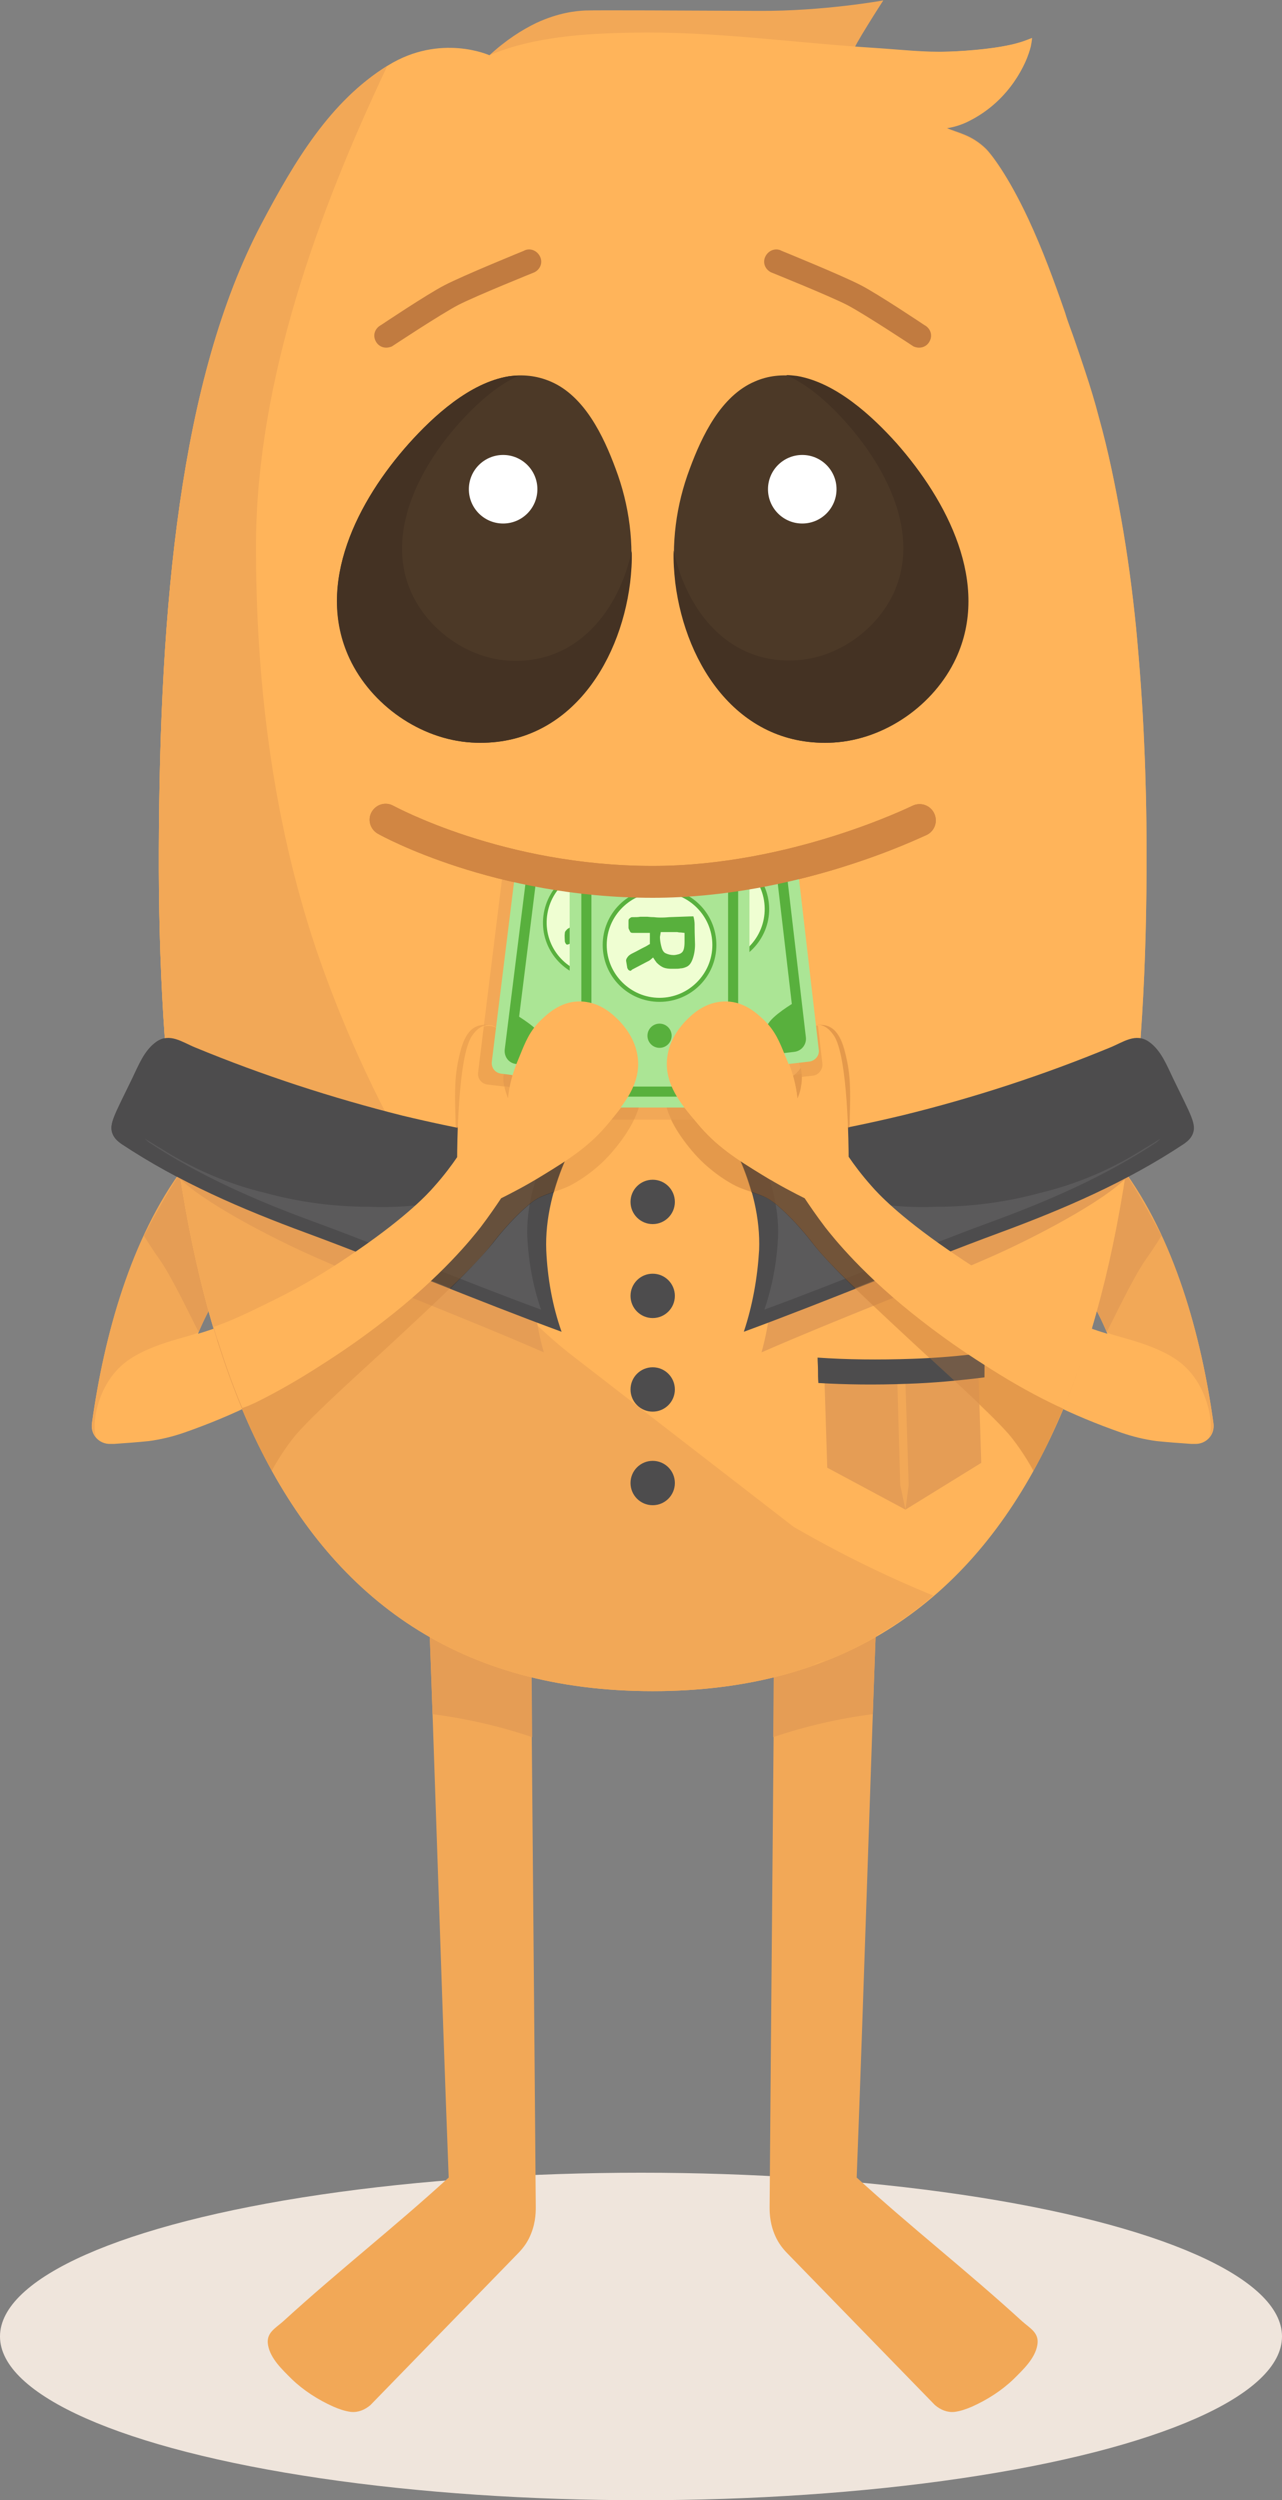 <!-- Generator: Adobe Illustrator 22.1.0, SVG Export Plug-In  -->
<svg version="1.1"
	 xmlns="http://www.w3.org/2000/svg" xmlns:xlink="http://www.w3.org/1999/xlink" xmlns:a="http://ns.adobe.com/AdobeSVGViewerExtensions/3.0/"
	 x="0px" y="0px" width="318px" height="619.9px" viewBox="0 0 318 619.9" style="enable-background:new 0 0 318 619.9;"
	 xml:space="preserve">
<rect x="0" y="0" width="318" height="619.9" fill="#808080" stroke="none"/>
<style type="text/css">
	.st0{fill:#EFE5DC;}
	.st1{fill:#FFB45A;}
	.st2{fill:#F2A857;}
	.st3{fill:#E59D55;}
	.st4{fill:#4D4C4D;}
	.st5{fill:#FFFFFF;}
	.st6{fill:#C17B40;}
	.st7{fill:#4C3927;}
	.st8{fill:#443223;}
	.st9{fill:#5B5A5B;}
	.st10{opacity:0.3;fill:#C9803F;}
	.st11{opacity:0.5;fill:#1E1E1E;}
	.st12{fill:#D18643;}
	.st13{fill:#D88D44;}
	.st14{opacity:0.4;fill:#C9803F;}
	.st15{fill:none;}
	.st16{clip-path:url(#SVGID_2_);}
	.st17{fill:#ABE595;}
	.st18{fill:#58B03D;}
	.st19{fill:#EFFED2;}
	.st20{clip-path:url(#SVGID_4_);}
</style>
<defs>
</defs>
<g>
	<ellipse class="st0" cx="159" cy="579.3" rx="159" ry="40.6"/>
	<path class="st1" d="M172.8,278.4c4.8,5.9,10.2,9.2,16.3,13c4.2,2.6,7.9,4.5,10.5,5.8c1.2,1.8,2.8,4.3,5.1,7.2
		c1.8,2.4,9.3,12,24.2,23.4c4.9,3.7,9.9,7.3,15.1,10.6c5.4,3.4,10.9,6.6,16.6,9.5c5.7,2.8,11.5,5.2,17.5,7.3c2.9,1,5.8,1.7,8.8,2.1
		c2.9,0.3,5.7,0.5,8.6,0.7c0.3,0,0.6,0,0.9,0c2.8,0.1,5-2.3,4.6-5c-3-21.9-9.7-45.9-22.7-63.3c-6.2-8.4-13-14-17.7-17.5
		c-0.5,11.6-1.1,23.1-1.6,34.7c2.9,3,7,7.7,10.8,14.1c2,3.4,3.6,6.5,4.9,9.7c-7.1-2.1-12.8-4.9-19.1-8c-9.2-4.6-15.7-8.9-20.5-12.2
		c-12.5-8.5-17.5-14.1-18.9-15.7c-2.6-2.9-4.5-5.5-5.8-7.4c0-1.5-0.1-25-3.7-30.1c-0.5-0.7-1.7-2.3-3.5-2.6
		c-1.9-0.3-3.4,0.9-3.7,1.2c-2.1,1.6-2.1,4.2-2.2,4.7c0,1.2,0.3,1.2,0.9,3.4c0.5,1.9,0.9,3.8,0.5,5.9c-0.2,0.8-0.3,1.7-1,3.1
		c-0.4-4.8-2-8.5-3-10.9c-1.3-3.1-2.4-6-5.2-8.7c-1.6-1.5-4.7-4.5-9.3-4.6c-5.3-0.2-8.8,3.5-10.2,4.9c-0.8,0.8-3.9,4.1-4.5,9
		C164.8,268.7,169,273.8,172.8,278.4z"/>
	<path class="st2" d="M293.9,338.8c-5.9-5.6-17.8-7.4-19.2-8.4c-1.3-3.1-2.9-6.2-4.9-9.6c-3.8-6.3-7.9-11-10.8-14.1
		c0.5-11.5,1.1-23.1,1.6-34.7c4.7,3.5,11.5,9.1,17.7,17.5c13,17.4,19.6,41.4,22.7,63.3c0.2,1.5-0.4,2.8-1.3,3.8
		C301.1,355.3,300.6,345.1,293.9,338.8z"/>
	<path class="st3" d="M284.4,312c-3.6,5-9.7,18.3-9.9,18.2c-1.3-3-2.8-6.1-4.8-9.3c-3.8-6.3-7.9-11-10.8-14.1
		c0.5-11.5,1.1-23.1,1.6-34.7c4.7,3.5,11.5,9.1,17.7,17.5c3.8,5.1,9.9,16.8,9.9,16.8S285.8,310.1,284.4,312z"/>
	<path class="st4" d="M48.4,259.7c-3.2-1.3-6.3-3.7-9.6-1.4c-3,2.1-4.4,5.8-6,9.1c-4.5,9.3-5.9,11.4-4.8,13.9
		c0.6,1.3,1.6,1.9,2.1,2.3c14.3,9.5,29.9,16.2,45.9,22.1c21.1,7.8,42.1,16.7,63.3,24.5c-2.3-6.5-3.5-13.4-3.8-20.2
		c-0.3-7.7,1.7-15.9,5.2-23.5c0.2-0.9,0.5-1.7,0.7-2.4c-12.7-1.5-26.6-3.9-41.6-7.5C82.3,272.2,65.1,266.6,48.4,259.7z"/>
	<path class="st1" d="M151,278.4c-4.8,5.9-10.2,9.2-16.3,13c-4.2,2.6-7.9,4.5-10.5,5.8c-1.2,1.8-2.8,4.3-5.1,7.2
		c-1.8,2.4-9.3,12-24.2,23.4c-4.9,3.7-9.9,7.3-15.1,10.6c-5.4,3.4-10.9,6.6-16.6,9.5c-5.7,2.8-11.5,5.2-17.5,7.3
		c-2.9,1-5.8,1.7-8.8,2.1c-2.9,0.3-5.7,0.5-8.6,0.7c-0.3,0-0.6,0-0.9,0c-2.8,0.1-5-2.3-4.6-5c3-21.9,9.7-45.9,22.7-63.3
		c6.2-8.4,13-14,17.7-17.5c0.5,11.6,1.1,23.1,1.6,34.7c-2.9,3-7,7.7-10.8,14.1c-2,3.4-3.6,6.5-4.9,9.7c7.1-2.1,12.8-4.9,19.1-8
		c9.2-4.6,15.7-8.9,20.5-12.2c12.5-8.5,17.5-14.1,18.9-15.7c2.6-2.9,4.5-5.5,5.8-7.4c0-1.5,0.1-25,3.7-30.1c0.5-0.7,1.7-2.3,3.5-2.6
		c1.9-0.3,3.4,0.9,3.7,1.2c2.1,1.6,2.1,4.2,2.2,4.7c0,1.2-0.3,1.2-0.9,3.4c-0.5,1.9-0.9,3.8-0.5,5.9c0.2,0.8,0.3,1.7,1,3.1
		c0.4-4.8,2-8.5,3-10.9c1.3-3.1,2.4-6,5.2-8.7c1.6-1.5,4.7-4.5,9.3-4.6c5.3-0.2,8.8,3.5,10.2,4.9c0.8,0.8,3.9,4.1,4.5,9
		C159,268.7,154.8,273.8,151,278.4z"/>
	<path class="st2" d="M29.9,338.8c5.9-5.6,17.8-7.4,19.2-8.4c1.3-3.1,2.9-6.2,4.9-9.6c3.8-6.3,7.9-11,10.8-14.1
		c-0.5-11.5-1.1-23.1-1.6-34.7c-4.7,3.5-11.5,9.1-17.7,17.5c-13,17.4-19.6,41.4-22.7,63.3c-0.2,1.5,0.4,2.8,1.3,3.8
		C22.7,355.3,23.2,345.1,29.9,338.8z"/>
	<path class="st3" d="M39.4,312c3.6,5,9.7,18.3,9.9,18.2c1.3-3,2.8-6.1,4.8-9.3c3.8-6.3,7.9-11,10.8-14.1
		c-0.5-11.5-1.1-23.1-1.6-34.7c-4.7,3.5-11.5,9.1-17.7,17.5c-3.8,5.1-9.9,16.8-9.9,16.8S38,310.1,39.4,312z"/>
	<g>
		<path class="st2" d="M106,389.5c1.9,49.4,3.4,101,5.3,150.4c-13.8,12.6-27.2,23-41,35.6c-2,1.8-4.4,2.9-3.8,6
			c0.6,3.3,3.5,6,5.8,8.3c3,2.9,6.6,5.2,10.4,6.9c1.4,0.6,2.8,1.1,4.3,1.3c1.8,0.2,3.5-0.5,4.9-1.7c12.1-12.4,24.2-24.9,36.3-37.3
			c0.9-0.9,2.1-2.2,3-4c1.6-3.2,1.7-6.1,1.7-7.7c-0.4-51.4-0.9-102.9-1.3-154.3C123.1,391.7,114.5,390.6,106,389.5z"/>
	</g>
	<g>
		<path class="st3" d="M132,430.7l-0.3-37.9c-8.6-1.1-17.1-2.2-25.7-3.3c0.4,11.7,0.9,23.6,1.3,35.5C115.7,426.1,124,428,132,430.7z
			"/>
	</g>
	<g>
		<path class="st2" d="M217.8,389.5c-1.9,49.4-3.4,101-5.3,150.4c13.8,12.6,27.2,23,41,35.6c2,1.8,4.4,2.9,3.8,6
			c-0.6,3.3-3.5,6-5.8,8.3c-3,2.9-6.6,5.2-10.4,6.9c-1.4,0.6-2.8,1.1-4.3,1.3c-1.8,0.2-3.5-0.5-4.9-1.7
			c-12.1-12.4-24.2-24.9-36.3-37.3c-0.9-0.9-2.1-2.2-3-4c-1.6-3.2-1.7-6.1-1.7-7.7c0.4-51.4,0.9-102.9,1.3-154.3
			C200.7,391.7,209.2,390.6,217.8,389.5z"/>
	</g>
	<g>
		<path class="st3" d="M191.8,430.7l0.3-37.9c8.6-1.1,17.1-2.2,25.7-3.3c-0.4,11.7-0.9,23.6-1.3,35.5
			C208,426.1,199.8,428,191.8,430.7z"/>
	</g>
	<path class="st2" d="M284.4,210.5c0-8.8-0.2-17.6-0.6-26.4c-0.4-9.5-1.1-19.1-2-28.6c-0.9-9-2.1-18-3.7-27
		c-1.5-8.4-3.2-16.8-5.5-25c-1-3.9-2.2-7.8-3.5-11.7c-0.8-2.4-1.6-4.8-2.4-7.1c-0.8-2.4-1.8-4.8-2.5-7.2c-2.7-7.8-5.6-15.7-9.1-23.2
		c-5.2-11.1-9.4-16.3-10.5-17.4c-3.7-3.6-7.2-4-9.8-5.2c1.4-0.2,3.6-0.7,6-2c7.7-4,11.9-10.5,13.8-15c1.4-3.4-0.9-2.8-0.9-2.8
		s-1.2-1.2-3.4-0.7c-4.6,1-10.8,1.5-15,1.6c-11.5,0.4-20.3-1.2-23.4-0.5c-0.8,0.2,7.2-12.2,7.2-12.2s-14.8,2.7-30.9,2.6
		c-18.7-0.1-39.6-0.2-43-0.1c-2.2,0.1-6.6,0.5-12.2,3.1c-3.5,1.7-7.5,4.2-11.7,8.1c0,0,0,0,0,0c0,0-12.1-5.5-25.1,2.5
		C82.1,25,73.2,39.8,64.8,55.7c-20.2,38.4-25.2,94.5-25.4,154.8c0,0.9,0,1.8,0,2.7s0,1.8,0,2.7c0.4,112.5,26.7,203.3,122.5,203.3
		S284,328.4,284.4,215.8c0-0.9,0-1.8,0-2.7S284.4,211.4,284.4,210.5z"/>
	<path class="st1" d="M284.4,210.7c0-8.8-0.2-17.6-0.6-26.4c-0.4-9.5-1.1-19.1-2-28.6c-0.9-9-2.1-18-3.7-27
		c-1.5-8.4-3.2-16.8-5.5-25c-1-3.9-2.2-7.8-3.5-11.7c-0.8-2.4-1.6-4.8-2.4-7.1c-0.8-2.4-1.8-4.8-2.5-7.2c-2.7-7.8-5.6-15.7-9.1-23.2
		c-5.1-11.1-9.4-16.3-10.5-17.4c-3.6-3.6-7.2-4-9.8-5.3c1.4-0.2,3.6-0.7,6-2c9.8-5.1,13.9-14.2,14.9-18.3c0.3-1.5,0.3-2.1,0.3-2.1
		s-2.2,0.9-3.4,1.2c-4.7,1.4-12.3,2-17.2,2.2c-6.1,0.2-12-0.5-18.1-0.9c-20.8-1.3-40.1-4.2-60.6-3.8c-11.5,0.2-24.5,1-35.3,5.6
		c0,0-12.1-5.5-25.1,2.5C82.1,25.1,73.2,40,64.8,55.8c-20.2,38.4-25.2,94.5-25.4,154.8c0,0.9,0,1.8,0,2.7s0,1.8,0,2.7
		c0.4,112.5,26.7,203.3,122.5,203.3S284,328.5,284.4,216c0-0.9,0-1.8,0-2.7S284.4,211.5,284.4,210.7z"/>
	<path class="st2" d="M231.5,395.6c-11.8-4.8-23.3-10.5-34.6-17c-18.2-14.1-36.5-28.2-54.7-42.3C112.6,313.5,90,269.6,78.3,235
		c-10.8-32.3-14.9-66.6-14.8-100.6C63.8,94,78.9,52.6,96,16.5c0-0.1,0.1-0.1,0.1-0.2c-14.2,8.8-23,23.6-31.3,39.3
		c-20.2,38.4-25.2,94.5-25.4,154.8c0,0.9,0,1.8,0,2.7c0,0,0,0,0,0.1c0,0,0,0.1,0,0.1c0,0.9,0,1.8,0,2.7
		c0.4,112.5,26.7,203.3,122.5,203.3c22.1,0,40.5-4.8,55.8-13.7c-0.1,0-0.1,0-0.2-0.1C222.5,402.7,227.2,399.4,231.5,395.6z
		 M166.8,419.1c-1.6,0.1-3.2,0.1-4.9,0.1C163.5,419.2,165.1,419.1,166.8,419.1z M196.2,414.6c-1.3,0.4-2.6,0.7-4,1.1
		C193.6,415.3,194.9,415,196.2,414.6z M191.7,415.8c-1.2,0.3-2.5,0.6-3.7,0.8C189.3,416.4,190.5,416.1,191.7,415.8z M186.6,416.9
		c-1,0.2-2.1,0.4-3.1,0.6C184.6,417.3,185.6,417.1,186.6,416.9z M182.1,417.7c-1.5,0.2-2.9,0.4-4.4,0.6
		C179.2,418.1,180.7,417.9,182.1,417.7z M177.5,418.3c-1.4,0.2-2.9,0.3-4.4,0.4C174.6,418.6,176,418.5,177.5,418.3z M171.7,418.8
		c-1.2,0.1-2.3,0.1-3.5,0.2C169.4,419,170.5,418.9,171.7,418.8z M214,407.5c0.9-0.5,1.8-1,2.7-1.4C215.8,406.5,214.9,407,214,407.5z
		 M197.6,414.2c0.9-0.3,1.8-0.6,2.7-0.9C199.4,413.6,198.5,413.9,197.6,414.2z M201.6,412.8c1.1-0.4,2.1-0.8,3.1-1.2
		C203.7,412.1,202.7,412.5,201.6,412.8z M205.5,411.4c1.2-0.5,2.4-1,3.5-1.5C207.9,410.4,206.7,410.9,205.5,411.4z M210.3,409.3
		c0.8-0.4,1.6-0.7,2.4-1.1C211.9,408.5,211.1,408.9,210.3,409.3z"/>
	<g>
		<path class="st2" d="M159.8,273.7l-38.9-4.9c-1.5-0.2-2.5-1.5-2.3-3l6.4-51.7c0.2-1.5,1.5-2.5,3-2.3l38.9,4.9
			c1.5,0.2,2.5,1.5,2.3,3l-6.4,51.7C162.6,272.9,161.3,273.9,159.8,273.7z"/>
	</g>
	<circle class="st5" cx="193.3" cy="120.2" r="9"/>
	<g>
		<path class="st6" d="M228,86.2c1.1,0,2.1-0.6,2.6-1.6c0.8-1.5,0.2-3.2-1.3-4c0,0-11.5-7.7-15.8-9.9c-4.6-2.4-19.6-8.5-19.6-8.5
			c-1.4-0.8-3.2-0.2-4,1.3c-0.8,1.5-0.2,3.2,1.3,4c0,0,14.4,5.8,18.9,8.1c4.4,2.3,16.5,10.3,16.5,10.3
			C227.1,86.1,227.5,86.2,228,86.2z"/>
	</g>
	<g>
		<path class="st6" d="M95.8,86.2c-1.1,0-2.1-0.6-2.6-1.6c-0.8-1.5-0.2-3.2,1.3-4c0,0,11.5-7.7,15.8-9.9c4.6-2.4,19.6-8.5,19.6-8.5
			c1.4-0.8,3.2-0.2,4,1.3c0.8,1.5,0.2,3.2-1.3,4c0,0-14.4,5.8-18.9,8.1c-4.4,2.3-16.5,10.3-16.5,10.3C96.7,86.1,96.2,86.2,95.8,86.2
			z"/>
	</g>
	<g>
		<g>
			<path class="st7" d="M197.6,93.3c9.7,1.6,18.7,9.9,24.8,16.7c12.5,14,23.4,34.7,14.7,53.3c-5.4,11.5-17.5,20-30.2,20.8
				c-23.3,1.4-36.7-18.9-39.3-39.6c-1.2-9.5,0.1-19.3,3.5-28.3c3-8.1,7.7-18,16.1-21.6C190.6,93.1,194.1,92.8,197.6,93.3z"/>
			<path class="st7" d="M126.2,93.3c-9.7,1.6-18.7,9.9-24.8,16.7c-12.5,14-23.4,34.7-14.7,53.3c5.4,11.5,17.5,20,30.2,20.8
				c23.3,1.4,36.7-18.9,39.3-39.6c1.2-9.5-0.1-19.3-3.5-28.3c-3-8.1-7.7-18-16.1-21.6C133.1,93.1,129.6,92.8,126.2,93.3z"/>
		</g>
		<g>
			<path class="st8" d="M237,163.3c-5.4,11.5-17.5,20-30.2,20.8c-23.3,1.4-36.7-18.9-39.3-39.6c-0.3-2.7-0.5-5.4-0.4-8
				c3.2,14.9,13.6,28.3,30.5,27.2c10.1-0.6,19.7-7.4,24-16.5c6.9-14.8-1.8-31.3-11.7-42.4c-3.8-4.3-9.1-9.3-14.9-11.8
				c0.9,0,1.7,0.1,2.6,0.2c9.7,1.6,18.7,9.9,24.8,16.7C234.8,124,245.7,144.7,237,163.3z"/>
			<path class="st8" d="M156.3,144.5c-2.6,20.7-16,41-39.3,39.6c-12.7-0.8-24.8-9.3-30.2-20.8C78,144.7,88.9,124,101.4,110
				c6.1-6.8,15.1-15.1,24.8-16.7c0.9-0.1,1.7-0.2,2.6-0.2c-5.8,2.5-11.1,7.6-14.9,11.8c-9.9,11.1-18.6,27.6-11.7,42.4
				c4.3,9.1,13.9,15.9,24,16.5c16.9,1,27.3-12.4,30.5-27.2C156.8,139.2,156.6,141.9,156.3,144.5z"/>
		</g>
		<g>
			<circle class="st5" cx="199" cy="121.3" r="8.5"/>
			<circle class="st5" cx="124.8" cy="121.3" r="8.5"/>
		</g>
	</g>
	<path class="st3" d="M191.5,315c0-3.4-0.6-6.8-1.5-10.3c14.7,0.2,28.9-4.4,42.5-9.7c5.3-2.1,10.6-4.2,15.9-6.4
		c2.1,0.6,4.2,0.8,6.2,0.6c6.1-0.8,12.2-1.8,18.2-2.8c0.5-0.1,1-0.2,1.5-0.3c0.4,0.1,1.5,0.1,2.8,0c0.8,2.3,1.4,3.7,2.7,5.5
		c-5.8,6.3-24.3,15.8-34.4,20.2c-20.6,9-35.8,14.5-56.5,23.5C190.7,328.8,191.6,321.8,191.5,315z"/>
	<path class="st3" d="M132.3,315c0-3.4,0.6-6.8,1.5-10.3c-14.7,0.2-28.9-4.4-42.5-9.7c-5.3-2.1-10.6-4.2-15.9-6.4
		c-2.1,0.6-4.2,0.8-6.2,0.6c-6.1-0.8-12.2-1.8-18.2-2.8c-0.5-0.1-1-0.2-1.5-0.3c-0.4,0.1-1.5,0.1-2.8,0c-0.8,2.3-1.4,3.7-2.7,5.5
		c5.8,6.3,24.3,15.8,34.4,20.2c20.6,9,35.8,14.5,56.5,23.5C133,328.8,132.2,321.8,132.3,315z"/>
	<path class="st4" d="M188.3,309.9c0.3-7.7-1.7-15.9-5.2-23.5c-0.2-0.9-0.5-1.7-0.7-2.4c12.7-1.5,26.6-3.9,41.6-7.5
		c17.5-4.3,34.7-9.9,51.4-16.8c3.2-1.3,6.3-3.7,9.6-1.4c3,2.1,4.4,5.8,6,9.1c4.5,9.3,5.9,11.4,4.8,13.9c-0.6,1.3-1.6,1.9-2.1,2.3
		c-14.3,9.5-29.9,16.2-45.9,22.1c-21.1,7.8-42.1,16.7-63.3,24.5C186.7,323.6,187.9,316.7,188.3,309.9z"/>
	<path class="st4" d="M48.4,259.7c-3.2-1.3-6.3-3.7-9.6-1.4c-3,2.1-4.4,5.8-6,9.1c-4.5,9.3-5.9,11.4-4.8,13.9
		c0.6,1.3,1.6,1.9,2.1,2.3c14.3,9.5,29.9,16.2,45.9,22.1c21.1,7.8,42.1,16.7,63.3,24.5c-2.3-6.5-3.5-13.4-3.8-20.2
		c-0.3-7.7,1.7-15.9,5.2-23.5c0.2-0.9,0.5-1.7,0.7-2.4c-12.7-1.5-26.6-3.9-41.6-7.5C82.3,272.2,65.1,266.6,48.4,259.7z"/>
	<g>
		<path class="st9" d="M189.8,289.3c1,0.4,2,0.7,3,1.1c12.2,6.4,25.4,9.4,39.6,8.8c8.8,0,17.4-1.2,25.5-3.4
			c9.2-2.2,17.9-5.9,25.9-11c1.4-0.8,2.8-1.7,4.1-2.5c-0.4,0.4-0.8,0.7-1,0.9c-12.7,8.4-26.7,14.5-40.9,19.7
			c-18.8,6.9-37.5,14.9-56.4,21.8c2-5.8,3.1-11.9,3.4-18C193.2,301,192,295,189.8,289.3z"/>
		<path class="st9" d="M134,289.3c-1,0.4-2,0.7-3,1.1c-12.2,6.4-25.4,9.4-39.6,8.8c-8.8,0-17.4-1.2-25.5-3.4
			c-9.2-2.2-17.9-5.9-25.9-11c-1.4-0.8-2.8-1.7-4.1-2.5c0.4,0.4,0.8,0.7,1,0.9c12.7,8.4,26.7,14.5,40.9,19.7
			c18.8,6.9,37.5,14.9,56.4,21.8c-2-5.8-3.1-11.9-3.4-18C130.6,301,131.8,295,134,289.3z"/>
	</g>
	<path class="st10" d="M250.1,355.5c-5.2-5.9-17.4-16.7-25-23.8c-12.4-11.5-20.2-19-23.6-23.5c-2.1-2.7-4.3-5.2-6.8-7.6
		c-1.4-1.3-2.8-2.6-4.4-3.5c-2.4-1.3-5.2-1.8-7.7-3c-2.6-1.3-5-3-7.2-4.9c-2.2-1.9-4.1-4.1-5.8-6.4c-1.7-2.3-3.3-5-4.2-7.7
		c-0.7-2.1-0.8-4.4-1-6.6c-0.2-2.1,0.3-5.6,1.3-7.4c0.3-0.5,0,1.6,0.3,1.1c0.1-0.1,0.1-0.2,0.2-0.3c0,0,0.1-0.1,0.1-0.1
		c0,0,0.1-0.1,0.1-0.1c0.1,0,0.1-0.1,0.2-0.2c0.5-0.3,1-0.6,1.4-0.9c0.9-0.5,1.8-1,2.6-1.6c3.6,6.6,7.8,18.5,11.2,18.9
		c6,0.7,12.2-2.2,13.3-8.7c0.1-0.6,0.2-1.2,0.2-1.8c2-0.8,3.6-2.4,4-4.9c0.4-2.2,0.8-4.4,0.7-6.6c0-0.4-0.2-0.9,0.1-1.1
		c0.2-0.3,1.1-0.4,1.4-0.5c1-0.2,2-0.3,3-0.1c3.9,0.7,4.9,5.8,5.6,9.1c1,4.9,0.7,9.8,0.6,14.8c0,0.2,0,0.5,0,0.7
		c-0.1,0.3-0.1,0.5-0.1,0.8c-0.7,0.2-1.4,0.4-2.1,0.7c-1.3,0.4-2.4,1-3.4,2c-0.4,0.5-0.8,1-1.2,1.6c-1.1,1.8-1.2,4-0.8,5.9
		c0.4,1.8,1.9,3.7,3.5,4.6c0.7,0.5,1.5,0.8,2.4,0.9c0.5,1.2,1.1,2.5,1.9,3.6c1.8,2.7,4.2,4.7,6.8,6.4c5.4,3.5,11.6,5,17.3,7.8
		c6.5,3.2,12.5,7.5,18.9,10.9c5.3,2.8,10.6,5.5,15.9,8.3c-1.9,5.9-3.9,11.6-6.2,17.1c0,0.1-0.1,0.3-0.2,0.6
		c-2.2,5.1-4.5,10.1-7.1,14.7C254.4,361.1,251.6,357.2,250.1,355.5z"/>
	<path class="st11" d="M201.5,308.2c-2.1-2.7-4.3-5.2-6.8-7.6c-1.4-1.3-2.8-2.6-4.4-3.5c-1.2-0.6-2.5-1.1-3.9-1.5
		c-0.9-3.1-2-6.2-3.4-9.2c-0.2-0.9-0.5-1.7-0.7-2.4c8.8-1.1,18.3-2.6,28.2-4.6c0,0,0,0.1,0,0.1c-0.7,0.2-1.4,0.4-2.1,0.7
		c-1.3,0.4-2.4,1-3.4,2c-0.4,0.5-0.8,1-1.2,1.6c-1.1,1.8-1.2,4-0.8,5.9c0.4,1.8,1.9,3.7,3.5,4.6c0.7,0.5,1.5,0.8,2.4,0.9
		c0.5,1.2,1.1,2.5,1.9,3.6c1.8,2.7,4.2,4.7,6.8,6.4c4.4,2.9,9.4,4.4,14.2,6.4c-6.6,2.6-13.2,5.2-19.8,7.8
		C207,314.5,203.5,310.8,201.5,308.2z"/>
	<circle class="st4" cx="161.9" cy="298" r="5.5"/>
	<circle class="st4" cx="161.9" cy="321.3" r="5.5"/>
	<circle class="st4" cx="161.9" cy="344.5" r="5.5"/>
	<circle class="st4" cx="161.9" cy="367.7" r="5.5"/>
	<polygon class="st3" points="204.5,341.8 205.2,363.9 224.6,374.3 243.4,362.7 242.7,340.6 222.9,340 	"/>
	<polygon class="st2" points="222.6,343.1 223.3,368.2 224.6,374.3 225.4,368.2 224.6,343 223.5,341.9 	"/>
	<path class="st4" d="M244.2,341.5c-6.4,0.8-12.8,1.4-19.2,1.6c-7.9,0.3-15.2,0.2-22-0.2c-0.1-1.1-0.1-2.2-0.1-3.3c0-1-0.1-2-0.1-3
		c7.2,0.5,15,0.6,23.5,0.3c6-0.2,12-0.7,18-1.5C244.2,337.4,244.2,339.5,244.2,341.5z"/>
	<g>
		<path class="st12" d="M161.9,222.6c-39.2,0-67-15.2-68.2-15.9c-1.9-1.1-2.6-3.5-1.5-5.4c1.1-1.9,3.5-2.6,5.4-1.5
			c0.3,0.1,27.2,14.9,64.3,14.9c34.2,0,64.1-14.8,64.4-14.9c2-1,4.4-0.2,5.4,1.8c1,2,0.2,4.4-1.8,5.4
			C228.6,207.5,198,222.6,161.9,222.6z"/>
	</g>
	<g>
		<path class="st2" d="M180.2,277.6H141c-1.5,0-2.7-1.2-2.7-2.7v-52.1c0-1.5,1.2-2.7,2.7-2.7h39.2c1.5,0,2.7,1.2,2.7,2.7V275
			C182.9,276.4,181.7,277.6,180.2,277.6z"/>
	</g>
	<path class="st13" d="M155.1,273.1l-28.6-3.6c0.7-3.3,1.8-6,2.6-7.9c1.3-3.1,2.4-6,5.2-8.7c1.6-1.5,4.7-4.5,9.3-4.6
		c5.3-0.2,8.8,3.5,10.2,4.9c0.8,0.8,3.9,4.1,4.5,9C158.7,266.4,157.2,269.9,155.1,273.1z"/>
	<g>
		<path class="st2" d="M194.7,213.6c-1,0.6-2.1,1.1-3.3,1.4c-3.4,1.1-6.8,1.5-10.4,1.9c-2.2,0.3-4.6,0.4-5.7,0.6
			c-6.8,0.9-13.5,2.2-20.4,2.2c-1.6,0-3.1-0.2-4.5-0.7l5.8,49.6c0.2,1.5,1.5,2.5,2.9,2.3l38.9-4.5c1.5-0.2,2.5-1.5,2.3-2.9
			L194.7,213.6z"/>
	</g>
	<path class="st14" d="M158.5,274.6c0.6-2,0.6-4.1,0.8-6.2c0.2-2.1-0.3-5.6-1.3-7.4c-0.3-0.5,0,1.6-0.3,1.1
		c-0.1-0.1-0.1-0.2-0.2-0.3c0,0-0.1-0.1-0.1-0.1c0,0-0.1-0.1-0.1-0.1c-0.1,0-0.1-0.1-0.2-0.2c-0.5-0.3-1-0.6-1.4-0.9
		c-0.9-0.5-1.8-1-2.6-1.6c-2.5,4.5-5.3,11.6-7.9,15.7H158.5z"/>
	<path class="st11" d="M122.3,308.2c2.1-2.7,4.3-5.2,6.8-7.6c1.4-1.3,2.8-2.6,4.4-3.5c1.2-0.6,2.5-1.1,3.9-1.5
		c0.9-3.1,2-6.2,3.4-9.2c0.2-0.9,0.5-1.7,0.7-2.4c-8.8-1.1-18.3-2.6-28.2-4.6c0,0,0,0.1,0,0.1c0.7,0.2,1.4,0.4,2.1,0.7
		c1.3,0.4,2.4,1,3.4,2c0.4,0.5,0.8,1,1.2,1.6c1.1,1.8,1.2,4,0.8,5.9c-0.4,1.8-1.9,3.7-3.5,4.6c-0.7,0.5-1.5,0.8-2.4,0.9
		c-0.5,1.2-1.1,2.5-1.9,3.6c-1.8,2.7-4.2,4.7-6.8,6.4c-4.4,2.9-9.4,4.4-14.2,6.4c6.6,2.6,13.2,5.2,19.8,7.8
		C116.7,314.5,120.2,310.8,122.3,308.2z"/>
	<path class="st10" d="M73.6,355.5c5.2-5.9,17.4-16.7,25-23.8c12.4-11.5,20.2-19,23.6-23.5c2.1-2.7,4.3-5.2,6.8-7.6
		c1.4-1.3,2.8-2.6,4.4-3.5c2.4-1.3,5.2-1.8,7.7-3c2.6-1.3,5-3,7.2-4.9c2.2-1.9,4.1-4.1,5.8-6.4c1.7-2.3,3.3-5,4.2-7.7
		c0.7-2.1,0.8-4.4,1-6.6c0.2-2.1-0.3-5.6-1.3-7.4c-0.3-0.5,0,1.6-0.3,1.1c-0.1-0.1-0.1-0.2-0.2-0.3c0,0-0.1-0.1-0.1-0.1
		c0,0-0.1-0.1-0.1-0.1c-0.1,0-0.1-0.1-0.2-0.2c-0.5-0.3-1-0.6-1.4-0.9c-0.9-0.5-1.8-1-2.6-1.6c-3.6,6.6-7.8,18.5-11.2,18.9
		c-6,0.7-12.2-2.2-13.3-8.7c-0.1-0.6-0.2-1.2-0.2-1.8c-2-0.8-3.6-2.4-4-4.9c-0.4-2.2-0.8-4.4-0.7-6.6c0-0.4,0.2-0.9-0.1-1.1
		c-0.2-0.3-1.1-0.4-1.4-0.5c-1-0.2-2-0.3-3-0.1c-3.9,0.7-4.9,5.8-5.6,9.1c-1,4.9-0.7,9.8-0.6,14.8c0,0.2,0,0.5,0,0.7
		c0.1,0.3,0.1,0.5,0.1,0.8c0.7,0.2,1.4,0.4,2.1,0.7c1.3,0.4,2.4,1,3.4,2c0.4,0.5,0.8,1,1.2,1.6c1.1,1.8,1.2,4,0.8,5.9
		c-0.4,1.8-1.9,3.7-3.5,4.6c-0.7,0.5-1.5,0.8-2.4,0.9c-0.5,1.2-1.1,2.5-1.9,3.6c-1.8,2.7-4.2,4.7-6.8,6.4c-5.4,3.5-11.6,5-17.3,7.8
		c-6.5,3.2-12.5,7.5-18.9,10.9c-5.3,2.8-10.6,5.5-15.9,8.3c1.9,5.9,3.9,11.6,6.2,17.1c0,0.1,0.1,0.3,0.2,0.6
		c2.2,5.1,4.5,10.1,7.1,14.7C69.3,361.1,72.1,357.2,73.6,355.5z"/>
	<path class="st1" d="M63.3,347.8c5.7-2.8,11.2-6,16.6-9.5c5.2-3.3,10.2-6.8,15.1-10.6c14.8-11.4,22.3-21,24.2-23.4
		c2.2-2.9,3.9-5.4,5.1-7.2c2.6-1.3,6.3-3.2,10.5-5.8c6.2-3.8,11.5-7.1,16.3-13c3.8-4.6,8-9.6,7.2-16.1c-0.6-4.9-3.7-8.1-4.5-9
		c-1.4-1.4-4.8-5-10.2-4.9c-4.6,0.1-7.7,3.1-9.3,4.6c-2.8,2.7-3.9,5.5-5.2,8.7c-1,2.4-2.6,6.1-3,10.9c-0.6-1.4-0.8-2.3-1-3.1
		c-0.5-2.1,0-4,0.5-5.9c0.6-2.2,0.9-2.2,0.9-3.4c0-0.4-0.1-3-2.2-4.7c-0.3-0.2-1.8-1.5-3.7-1.2c-1.9,0.3-3,1.9-3.5,2.6
		c-3.6,5.1-3.7,28.6-3.7,30.1c-1.3,1.9-3.2,4.5-5.8,7.4c-1.4,1.6-6.4,7.1-18.9,15.7c-4.8,3.3-11.2,7.6-20.5,12.2
		c-5.1,2.5-9.8,4.9-15.2,6.8c2.1,7,4.4,13.7,7.1,20.1C61.1,348.8,62.2,348.3,63.3,347.8z"/>
	<path class="st15" d="M137.3,295.6c-1.3,0.4-2.6,0.9-3.9,1.5c-1.7,0.9-3.1,2.2-4.4,3.5c-2.5,2.4-4.7,4.9-6.8,7.6
		c-2,2.6-5.5,6.3-10.6,11.3c9.2,3.6,18.4,7.3,27.7,10.6c-2.3-6.5-3.5-13.4-3.8-20.2C135.3,305.3,136,300.4,137.3,295.6z"/>
	<path class="st15" d="M112.9,298.8c0.8-1.1,1.3-2.4,1.9-3.6c0.8-0.1,1.6-0.4,2.4-0.9c1.6-0.9,3.1-2.8,3.5-4.6
		c0.4-2,0.4-4.2-0.8-5.9c-0.4-0.5-0.8-1-1.2-1.6c-1-1-2.1-1.6-3.4-2c-0.7-0.3-1.4-0.5-2.1-0.7c0,0,0-0.1,0-0.1
		c-4.3-0.9-8.8-1.9-13.3-3c-17.5-4.3-34.7-9.9-51.4-16.8c-3.2-1.3-6.3-3.7-9.6-1.4c-3,2.1-4.4,5.8-6,9.1c-4.5,9.3-5.9,11.4-4.8,13.9
		c0.6,1.3,1.6,1.9,2.1,2.3c14.3,9.5,29.9,16.2,45.9,22.1c5.3,1.9,10.5,3.9,15.8,6c4.8-2,9.8-3.6,14.2-6.4
		C108.7,303.5,111.1,301.5,112.9,298.8z"/>
	<path class="st10" d="M126.5,260.2c0,1.2-0.3,1.2-0.9,3.4c-0.5,1.9-0.9,3.7-0.5,5.8l-4.2-0.5c-1.5-0.2-2.5-1.5-2.3-3l1.4-11.4
		c0.2-0.1,0.4-0.1,0.6-0.1c1.9-0.3,3.4,0.9,3.7,1.2C126.4,257.2,126.5,259.8,126.5,260.2z"/>
	<path class="st10" d="M250.2,355.5c-5.2-5.9-17.4-16.7-25-23.8c-12.4-11.5-20.2-19-23.6-23.5c-2.1-2.7-4.3-5.2-6.8-7.6
		c-1.4-1.3-2.8-2.6-4.4-3.5c-2.4-1.3-5.2-1.8-7.7-3c-2.6-1.3-5-3-7.2-4.9c-2.2-1.9-4.1-4.1-5.8-6.4c-1.7-2.3-3.3-5-4.2-7.7
		c-0.7-2.1-0.8-4.4-1-6.6c-0.2-2.1,0.3-5.6,1.3-7.4c0.3-0.5,0,1.6,0.3,1.1c0.1-0.1,0.1-0.2,0.2-0.3c0,0,0.1-0.1,0.1-0.1
		c0,0,0.1-0.1,0.1-0.1c0.1,0,0.1-0.1,0.2-0.2c0.5-0.3,1-0.6,1.4-0.9c0.9-0.5,1.8-1,2.6-1.6c3.6,6.6,7.8,18.5,11.2,18.9
		c6,0.7,12.2-2.2,13.3-8.7c0.1-0.6,0.2-1.2,0.2-1.8c2-0.8,3.6-2.4,4-4.9c0.4-2.2,0.8-4.4,0.7-6.6c0-0.4-0.2-0.9,0.1-1.1
		c0.2-0.3,1.1-0.4,1.4-0.5c1-0.2,2-0.3,3-0.1c3.9,0.7,4.9,5.8,5.6,9.1c1,4.9,0.7,9.8,0.6,14.8c0,0.2,0,0.5,0,0.7
		c-0.1,0.3-0.1,0.5-0.1,0.8c-0.7,0.2-1.4,0.4-2.1,0.7c-1.3,0.4-2.4,1-3.4,2c-0.4,0.5-0.8,1-1.2,1.6c-1.1,1.8-1.2,4-0.8,5.9
		c0.4,1.8,1.9,3.7,3.5,4.6c0.7,0.5,1.5,0.8,2.4,0.9c0.5,1.2,1.1,2.5,1.9,3.6c1.8,2.7,4.2,4.7,6.8,6.4c5.4,3.5,11.6,5,17.3,7.8
		c6.5,3.2,12.5,7.5,18.9,10.9c5.3,2.8,10.6,5.5,15.9,8.3c-1.9,5.9-3.9,11.6-6.2,17.1c0,0.1-0.1,0.3-0.2,0.6
		c-2.2,5.1-4.5,10.1-7.1,14.7C254.5,361.1,251.7,357.2,250.2,355.5z"/>
	<path class="st1" d="M270.9,329.2c-2.1,7-4.5,13.7-7.1,20.1c-1.1-0.5-2.2-1-3.2-1.5c-5.7-2.8-11.2-6-16.6-9.5
		c-5.2-3.3-10.2-6.8-15.1-10.6c-14.8-11.4-22.3-21-24.2-23.4c-2.2-2.9-3.9-5.4-5.1-7.2c-2.6-1.3-6.3-3.2-10.5-5.8
		c-6.2-3.8-11.5-7.1-16.3-13c-2-2.4-4-4.9-5.5-7.7c-1.3-2.6-2.1-5.4-1.7-8.5c0.6-4.9,3.7-8.1,4.5-9c1.4-1.4,4.9-5,10.2-4.9
		c4.6,0.1,7.7,3.1,9.3,4.6c2.8,2.7,3.9,5.5,5.2,8.7c0.6,1.4,1.4,3.3,2,5.6c0.4,1.6,0.8,3.4,1,5.3c0.6-1.4,0.8-2.3,0.9-3.1
		c0.2-0.9,0.2-1.7,0.2-2.5c-0.1-1.2-0.3-2.3-0.6-3.4c-0.5-2.2-0.9-2.2-0.9-3.4c0-0.4,0.1-3,2.2-4.7c0.3-0.2,1.6-1.3,3.3-1.2
		c0.1,0,0.2,0,0.4,0c1.9,0.3,3,1.9,3.5,2.6c3.6,5.1,3.7,28.6,3.7,30.1c1.3,1.9,3.2,4.5,5.8,7.4c1.4,1.6,6.4,7.1,18.9,15.7
		c4.8,3.3,11.2,7.6,20.5,12.2C260.7,325,265.5,327.3,270.9,329.2z"/>
	<path class="st1" d="M165.6,262.2c0.6-4.9,3.7-8.1,4.5-9c1.4-1.4,4.8-5,10.2-4.9c4.6,0.1,7.7,3.1,9.3,4.6c2.8,2.7,3.9,5.5,5.2,8.7
		c1,2.4,2.6,6.1,3,10.9c0-0.1,0.1-0.2,0.1-0.3c0,0.1,0,0.2,0,0.3c-0.1,2.5,0.3,5,1,7.3c-3.8,3.3-6.5,7.8-7.7,12.7
		c-0.7-0.4-1.3-0.8-2-1.2c-6.2-3.8-11.5-7.1-16.3-13C169,273.8,164.8,268.7,165.6,262.2z"/>
	<path class="st10" d="M201.6,266.7l-2.7,0.3c-0.1-1.2-0.3-2.3-0.6-3.4c-0.5-2.2-0.9-2.2-0.9-3.4c0-0.4,0.1-3,2.2-4.7
		c0.3-0.2,1.6-1.3,3.3-1.2l1.1,9.5C204.1,265.2,203,266.6,201.6,266.7z"/>
	<g>
		<defs>
			<path id="SVGID_1_" d="M211.7,211.3c-10.1,3.8-22.2,4.7-32.6,5.6c-5.8,0.5-11.7,0.4-17.5-0.1c-5.8-0.5-11.6-0.7-17.3-1.2
				c-7.9-0.7-16.1-1.5-23.8-3.2c-7.6-1.7-14.8-5.6-21.9-8.6c-0.3-0.2-0.5-0.3-0.8-0.5h-3.6v76h133.9v-75.2
				C223.2,207.5,217.7,209.9,211.7,211.3z"/>
		</defs>
		<clipPath id="SVGID_2_">
			<use xlink:href="#SVGID_1_"  style="overflow:visible;"/>
		</clipPath>
		<g class="st16">
			<path class="st17" d="M163.2,271.1l-38.9-4.9c-1.5-0.2-2.5-1.5-2.3-3l6.4-51.7c0.2-1.5,1.5-2.5,3-2.3l38.9,4.9
				c1.5,0.2,2.5,1.5,2.3,3l-6.4,51.7C166,270.3,164.6,271.3,163.2,271.1z"/>
			<path class="st18" d="M128.1,262.9c-1.2-0.1-2-1.2-1.9-2.4l0.4-3.6l0.7-5.7c0,0,4.8,2.7,6.7,5.1c2,2.5,3.3,7.8,3.3,7.8l-5.7-0.7
				L128.1,262.9z"/>
			<path class="st18" d="M160.3,266.9c1.2,0.1,2.3-0.7,2.4-1.9l0.4-3.6l0.7-5.7c0,0-5.3,1.4-7.8,3.3c-2.5,2-5.1,6.7-5.1,6.7l5.7,0.7
				L160.3,266.9z"/>
			<path class="st18" d="M160.3,266.9c1.2,0.1,2.3-0.7,2.4-1.9l0.4-3.6l0.7-5.7c0,0-3,4.5-5.4,6.4c-2.5,2-7.5,3.7-7.5,3.7l5.7,0.7
				L160.3,266.9z"/>
			<g>
				<path class="st18" d="M166.7,215.1c0.4,0.1,0.7,0.4,0.7,0.8l-6.1,48.8c-0.1,0.4-0.4,0.7-0.8,0.7l-32.1-4
					c-0.4-0.1-0.7-0.4-0.7-0.8l6.1-48.8c0.1-0.4,0.4-0.7,0.8-0.7L166.7,215.1 M167,212.6l-32.1-4c-1.8-0.2-3.4,1-3.6,2.8l-6.1,48.8
					c-0.2,1.8,1,3.4,2.8,3.6l32.1,4c1.8,0.2,3.4-1,3.6-2.8l6.1-48.8C170.1,214.5,168.8,212.8,167,212.6L167,212.6z"/>
			</g>
			<g>
				<circle class="st19" cx="148.7" cy="228.7" r="13.6"/>
				<path class="st18" d="M147,242.7c-7.7-1-13.2-8-12.2-15.7c1-7.7,8-13.2,15.7-12.2c7.7,1,13.2,8,12.2,15.7
					C161.7,238.1,154.7,243.6,147,242.7z M150.3,215.7c-7.2-0.9-13.7,4.2-14.6,11.4c-0.9,7.2,4.2,13.7,11.4,14.6
					c7.2,0.9,13.7-4.2,14.6-11.4C162.6,223.1,157.5,216.6,150.3,215.7z"/>
			</g>
			<circle class="st18" cx="145.9" cy="251" r="3"/>
			<g>
				<path class="st18" d="M140.7,234.2c-0.2,0-0.3-0.1-0.4-0.3c-0.1-0.2-0.2-0.3-0.2-0.6c0-0.6-0.1-1.3,0-1.9c0-0.3,0.1-0.5,0.4-0.8
					c0.2-0.3,0.5-0.4,0.8-0.6c0.2-0.1,0.7-0.3,1.6-0.6l1.6-0.6l0.8-0.3c0.6-0.3,1-0.4,1.1-0.5l0.1-0.7l0.1-1.1l0.1-1l-4.2-0.5
					c-0.3,0-0.5-0.1-0.6-0.4c-0.1-0.2-0.2-0.4-0.2-0.6c0-0.2-0.1-0.4-0.1-0.4l0.2-1.7c0-0.2,0.1-0.5,0.4-0.6
					c0.2-0.2,0.4-0.2,0.7-0.2l0.5,0c0.5,0.1,1,0.1,1.5,0.1c0.3,0,0.9,0.1,1.7,0.3c0.9,0.2,1.4,0.3,1.6,0.3c0.8,0.2,1.4,0.3,1.7,0.3
					c0.4,0,1.1,0.1,2.1,0.2c3.1,0.3,5.1,0.4,6,0.6c0.1,0.7,0.1,1.4,0.1,2.1c0,0.2,0,0.4,0,0.5c-0.2,2.1-0.4,3.6-0.5,4.5
					c-0.2,1.3-0.5,2.5-1,3.5c-0.5,1-1.1,1.6-1.9,1.8c-0.5,0.1-0.9,0.2-1.4,0.2c-0.4,0-0.9,0-1.6-0.1c-0.2,0-0.4,0-0.7-0.1
					c-0.7-0.1-1.3-0.3-1.9-0.6s-1-0.8-1.5-1.4c-0.3-0.4-0.5-0.9-0.7-1.4c-0.2,0.2-0.5,0.4-0.8,0.5c-0.3,0.1-0.5,0.2-0.6,0.3
					l-4.2,1.6C140.9,234.2,140.8,234.2,140.7,234.2z M149.1,226.7c-0.1,0.6-0.1,1.4,0,2.3c0.1,0.9,0.4,1.5,0.7,1.9
					c0.6,0.4,1.3,0.7,2,0.8c0.4,0.1,0.8,0,1.2,0c0.4-0.1,0.7-0.2,0.9-0.4c0.4-0.3,0.7-1.2,0.9-2.5c0.1-0.4,0.1-0.9,0.1-1.5l0.1-0.7
					l-0.9-0.2c-0.2,0-0.5-0.1-0.9-0.2c-0.4-0.1-0.6-0.1-0.7-0.1l-3.3-0.4L149.1,226.7z"/>
			</g>
		</g>
		<g class="st16">
			<path class="st17" d="M200.8,263.2l-38.9,4.5c-1.5,0.2-2.8-0.9-2.9-2.3l-6-51.8c-0.2-1.5,0.9-2.8,2.3-2.9l38.9-4.5
				c1.5-0.2,2.8,0.9,2.9,2.3l6,51.8C203.3,261.7,202.2,263,200.8,263.2z"/>
			<path class="st18" d="M164.7,263.5c-1.2,0.1-2.3-0.7-2.4-1.9l-0.4-3.6l-0.7-5.7c0,0,5.3,1.5,7.7,3.4c2.5,2,5.1,6.7,5.1,6.7
				l-5.7,0.7L164.7,263.5z"/>
			<path class="st18" d="M197,259.8c1.2-0.1,2-1.2,1.9-2.4l-0.4-3.6l-0.7-5.7c0,0-4.8,2.7-6.8,5.1c-2,2.5-3.4,7.7-3.4,7.7l5.7-0.7
				L197,259.8z"/>
			<path class="st18" d="M197,259.8c1.2-0.1,2-1.2,1.9-2.4l-0.4-3.6l-0.7-5.7c0,0-1.8,5.1-3.7,7.5c-2,2.5-6.4,5.3-6.4,5.3l5.7-0.7
				L197,259.8z"/>
			<g>
				<path class="st18" d="M190.9,207.9c0.4,0,0.8,0.3,0.8,0.7l5.7,48.8c0,0.4-0.3,0.8-0.7,0.8l-32.1,3.7c-0.4,0-0.8-0.3-0.8-0.7
					l-5.7-48.8c0-0.4,0.3-0.8,0.7-0.8L190.9,207.9 M190.6,205.5l-32.1,3.7c-1.8,0.2-3.1,1.8-2.9,3.6l5.7,48.8
					c0.2,1.8,1.8,3.1,3.6,2.9l32.1-3.7c1.8-0.2,3.1-1.8,2.9-3.6l-5.7-48.8C194,206.5,192.4,205.3,190.6,205.5L190.6,205.5z"/>
			</g>
			<g>
				<circle class="st19" cx="176.7" cy="225.4" r="13.6"/>
				<path class="st18" d="M178.3,239.4c-7.7,0.9-14.7-4.7-15.6-12.4c-0.9-7.7,4.7-14.7,12.4-15.6c7.7-0.9,14.7,4.7,15.6,12.4
					C191.6,231.5,186,238.5,178.3,239.4z M175.1,212.4c-7.2,0.8-12.3,7.3-11.5,14.5c0.8,7.2,7.3,12.3,14.5,11.5
					c7.2-0.8,12.3-7.3,11.5-14.5C188.8,216.7,182.3,211.6,175.1,212.4z"/>
			</g>
			<circle class="st18" cx="179.3" cy="247.7" r="3"/>
			<g>
				<path class="st18" d="M170.2,232.6c-0.2,0-0.3,0-0.5-0.2c-0.2-0.1-0.3-0.3-0.4-0.5c-0.2-0.6-0.3-1.2-0.5-1.8
					c0-0.3,0-0.5,0.2-0.9c0.2-0.3,0.4-0.6,0.6-0.7c0.1-0.1,0.6-0.4,1.4-0.9l1.4-0.9l0.7-0.5c0.5-0.4,0.8-0.7,1-0.8l-0.1-0.7
					l-0.1-1.1l-0.1-1l-4.2,0.5c-0.3,0-0.5,0-0.6-0.2c-0.2-0.2-0.3-0.3-0.4-0.5c-0.1-0.2-0.2-0.3-0.2-0.4l-0.2-1.7
					c0-0.2,0-0.5,0.2-0.7c0.2-0.2,0.4-0.3,0.6-0.4l0.5-0.1c0.5-0.1,1-0.1,1.5-0.2c0.3-0.1,0.9-0.1,1.7-0.2c0.9,0,1.4-0.1,1.6-0.1
					c0.8,0,1.4-0.1,1.7-0.1c0.4,0,1.1-0.1,2.1-0.3c3.1-0.5,5-0.8,6-0.9c0.3,0.7,0.4,1.3,0.5,2c0,0.2,0.1,0.4,0.1,0.5
					c0.3,2.1,0.5,3.6,0.6,4.5c0.2,1.3,0.1,2.5-0.1,3.6c-0.3,1.1-0.7,1.8-1.5,2.2c-0.4,0.2-0.9,0.4-1.3,0.5c-0.4,0.1-0.9,0.2-1.6,0.3
					c-0.2,0-0.4,0.1-0.7,0.1c-0.7,0.1-1.4,0.1-2-0.1c-0.6-0.1-1.2-0.5-1.8-1c-0.4-0.3-0.7-0.7-1-1.2c-0.2,0.2-0.4,0.5-0.7,0.7
					c-0.3,0.2-0.4,0.3-0.5,0.4l-3.7,2.6C170.4,232.6,170.3,232.6,170.2,232.6z M176.5,223.4c0.1,0.6,0.3,1.3,0.6,2.2
					c0.3,0.8,0.7,1.4,1.2,1.7c0.7,0.3,1.4,0.4,2.1,0.3c0.4,0,0.8-0.2,1.2-0.3c0.3-0.2,0.6-0.4,0.8-0.6c0.3-0.4,0.4-1.3,0.3-2.6
					c0-0.4-0.1-0.9-0.2-1.5l-0.1-0.7l-0.9,0c-0.2,0-0.5,0-0.9,0c-0.4,0-0.6,0-0.8,0.1l-3.3,0.4L176.5,223.4z"/>
			</g>
		</g>
		<g class="st16">
			<path class="st17" d="M183.2,274.6H144c-1.5,0-2.7-1.2-2.7-2.7v-52.1c0-1.5,1.2-2.7,2.7-2.7h39.2c1.5,0,2.7,1.2,2.7,2.7V272
				C185.9,273.4,184.7,274.6,183.2,274.6z"/>
			<path class="st18" d="M147.3,270.8c-1.2,0-2.2-1-2.2-2.2l0-3.6l0-5.8c0,0,5.1,2.1,7.3,4.3c2.3,2.3,4.3,7.3,4.3,7.3l-5.8,0
				L147.3,270.8z"/>
			<path class="st18" d="M179.9,270.8c1.2,0,2.2-1,2.2-2.2l0-3.6l0-5.8c0,0-5.1,2.1-7.3,4.3c-2.3,2.3-4.3,7.3-4.3,7.3l5.8,0
				L179.9,270.8z"/>
			<path class="st18" d="M179.9,270.8c1.2,0,2.2-1,2.2-2.2l0-3.6l0-5.8c0,0-2.4,4.8-4.6,7c-2.3,2.3-7,4.6-7,4.6l5.8,0L179.9,270.8z"
				/>
			<g>
				<path class="st18" d="M179.8,218.6c0.4,0,0.8,0.3,0.8,0.8v49.2c0,0.4-0.3,0.8-0.8,0.8h-32.3c-0.4,0-0.8-0.3-0.8-0.8v-49.2
					c0-0.4,0.3-0.8,0.8-0.8H179.8 M179.8,216.1h-32.3c-1.8,0-3.3,1.5-3.3,3.3v49.2c0,1.8,1.5,3.3,3.3,3.3h32.3
					c1.8,0,3.3-1.5,3.3-3.3v-49.2C183,217.6,181.6,216.1,179.8,216.1L179.8,216.1z"/>
			</g>
			<g>
				<circle class="st19" cx="163.6" cy="234.3" r="13.6"/>
				<path class="st18" d="M163.6,248.4c-7.8,0-14.1-6.3-14.1-14.1s6.3-14.1,14.1-14.1s14.1,6.3,14.1,14.1S171.4,248.4,163.6,248.4z
					 M163.6,221.2c-7.2,0-13.1,5.9-13.1,13.1c0,7.2,5.9,13.1,13.1,13.1c7.2,0,13.1-5.9,13.1-13.1
					C176.7,227.1,170.8,221.2,163.6,221.2z"/>
			</g>
			<circle class="st18" cx="163.6" cy="256.8" r="3"/>
			<g>
				<path class="st18" d="M156.4,240.7c-0.2,0-0.3-0.1-0.5-0.2c-0.1-0.1-0.2-0.3-0.3-0.5c-0.1-0.6-0.2-1.2-0.3-1.8
					c0-0.3,0.1-0.5,0.3-0.8c0.2-0.3,0.4-0.5,0.7-0.7c0.1-0.1,0.7-0.4,1.5-0.8l1.5-0.8l0.8-0.4c0.6-0.3,0.9-0.6,1.1-0.6v-0.7v-1.1
					l0-1l-4.3,0c-0.3,0-0.5-0.1-0.6-0.3s-0.2-0.4-0.3-0.6c-0.1-0.2-0.1-0.3-0.1-0.4l0-1.7c0-0.3,0.1-0.5,0.3-0.6
					c0.2-0.2,0.4-0.3,0.6-0.3l0.5,0c0.5,0,1,0,1.5-0.1c0.3,0,0.9,0,1.8,0c0.9,0.1,1.4,0.1,1.6,0.1c0.8,0.1,1.4,0.1,1.7,0.1
					c0.4,0,1.1,0,2.1-0.1c3.1-0.1,5.1-0.2,6-0.2c0.2,0.7,0.3,1.4,0.3,2c0,0.2,0,0.4,0,0.5c0,2.1,0.1,3.6,0.1,4.5
					c0,1.3-0.2,2.5-0.6,3.6c-0.4,1.1-0.9,1.7-1.7,2c-0.5,0.2-0.9,0.3-1.3,0.3c-0.4,0.1-0.9,0.1-1.6,0.1c-0.2,0-0.4,0-0.7,0
					c-0.7,0-1.4-0.1-1.9-0.3s-1.1-0.6-1.7-1.2c-0.3-0.4-0.6-0.8-0.9-1.3c-0.2,0.2-0.5,0.4-0.7,0.6c-0.3,0.2-0.4,0.3-0.5,0.3l-4,2.1
					C156.5,240.7,156.4,240.7,156.4,240.7z M163.7,232.3c0,0.6,0.1,1.4,0.3,2.2c0.2,0.9,0.5,1.5,1,1.8c0.6,0.3,1.3,0.5,2.1,0.5
					c0.4,0,0.8-0.1,1.2-0.2c0.4-0.1,0.7-0.3,0.9-0.5c0.4-0.4,0.6-1.2,0.6-2.6c0-0.4,0-0.9,0-1.5l0-0.7l-0.9-0.1
					c-0.2,0-0.5,0-0.9-0.1c-0.4,0-0.6,0-0.8,0l-3.3,0L163.7,232.3z"/>
			</g>
		</g>
	</g>
	<path class="st1" d="M158.2,262.2c-0.6-4.9-3.7-8.1-4.5-9c-1.4-1.4-4.8-5-10.2-4.9c-4.6,0.1-7.7,3.1-9.3,4.6
		c-2.8,2.7-3.9,5.5-5.2,8.7c-1,2.4-2.6,6.1-3,10.9c0-0.1-0.1-0.2-0.1-0.3c0,0.1,0,0.2,0,0.3c0.1,2.5-0.3,5-1,7.3
		c3.8,3.3,6.5,7.8,7.7,12.7c0.7-0.4,1.3-0.8,2-1.2c6.2-3.8,11.5-7.1,16.3-13C154.8,273.8,159,268.7,158.2,262.2z"/>
	<path class="st1" d="M165.5,262.2c0.6-4.9,3.7-8.1,4.5-9c1.4-1.4,4.8-5,10.2-4.9c4.6,0.1,7.7,3.1,9.3,4.6c2.8,2.7,3.9,5.5,5.2,8.7
		c1,2.4,2.6,6.1,3,10.9c0-0.1,0.1-0.2,0.1-0.3c0,0.1,0,0.2,0,0.3c-0.1,2.5,0.3,5,1,7.3c-3.8,3.3-6.5,7.8-7.7,12.7
		c-0.7-0.4-1.3-0.8-2-1.2c-6.2-3.8-11.5-7.1-16.3-13C168.9,273.8,164.7,268.7,165.5,262.2z"/>
	<g>
		<path class="st12" d="M161.9,222.6c-39.2,0-67-15.2-68.2-15.9c-1.9-1.1-2.6-3.5-1.5-5.4c1.1-1.9,3.5-2.6,5.4-1.5
			c0.3,0.1,27.2,14.9,64.3,14.9c34.2,0,64.1-14.8,64.4-14.9c2-1,4.4-0.2,5.4,1.8c1,2,0.2,4.4-1.8,5.4
			C228.6,207.5,198,222.6,161.9,222.6z"/>
	</g>
</g>
</svg>
